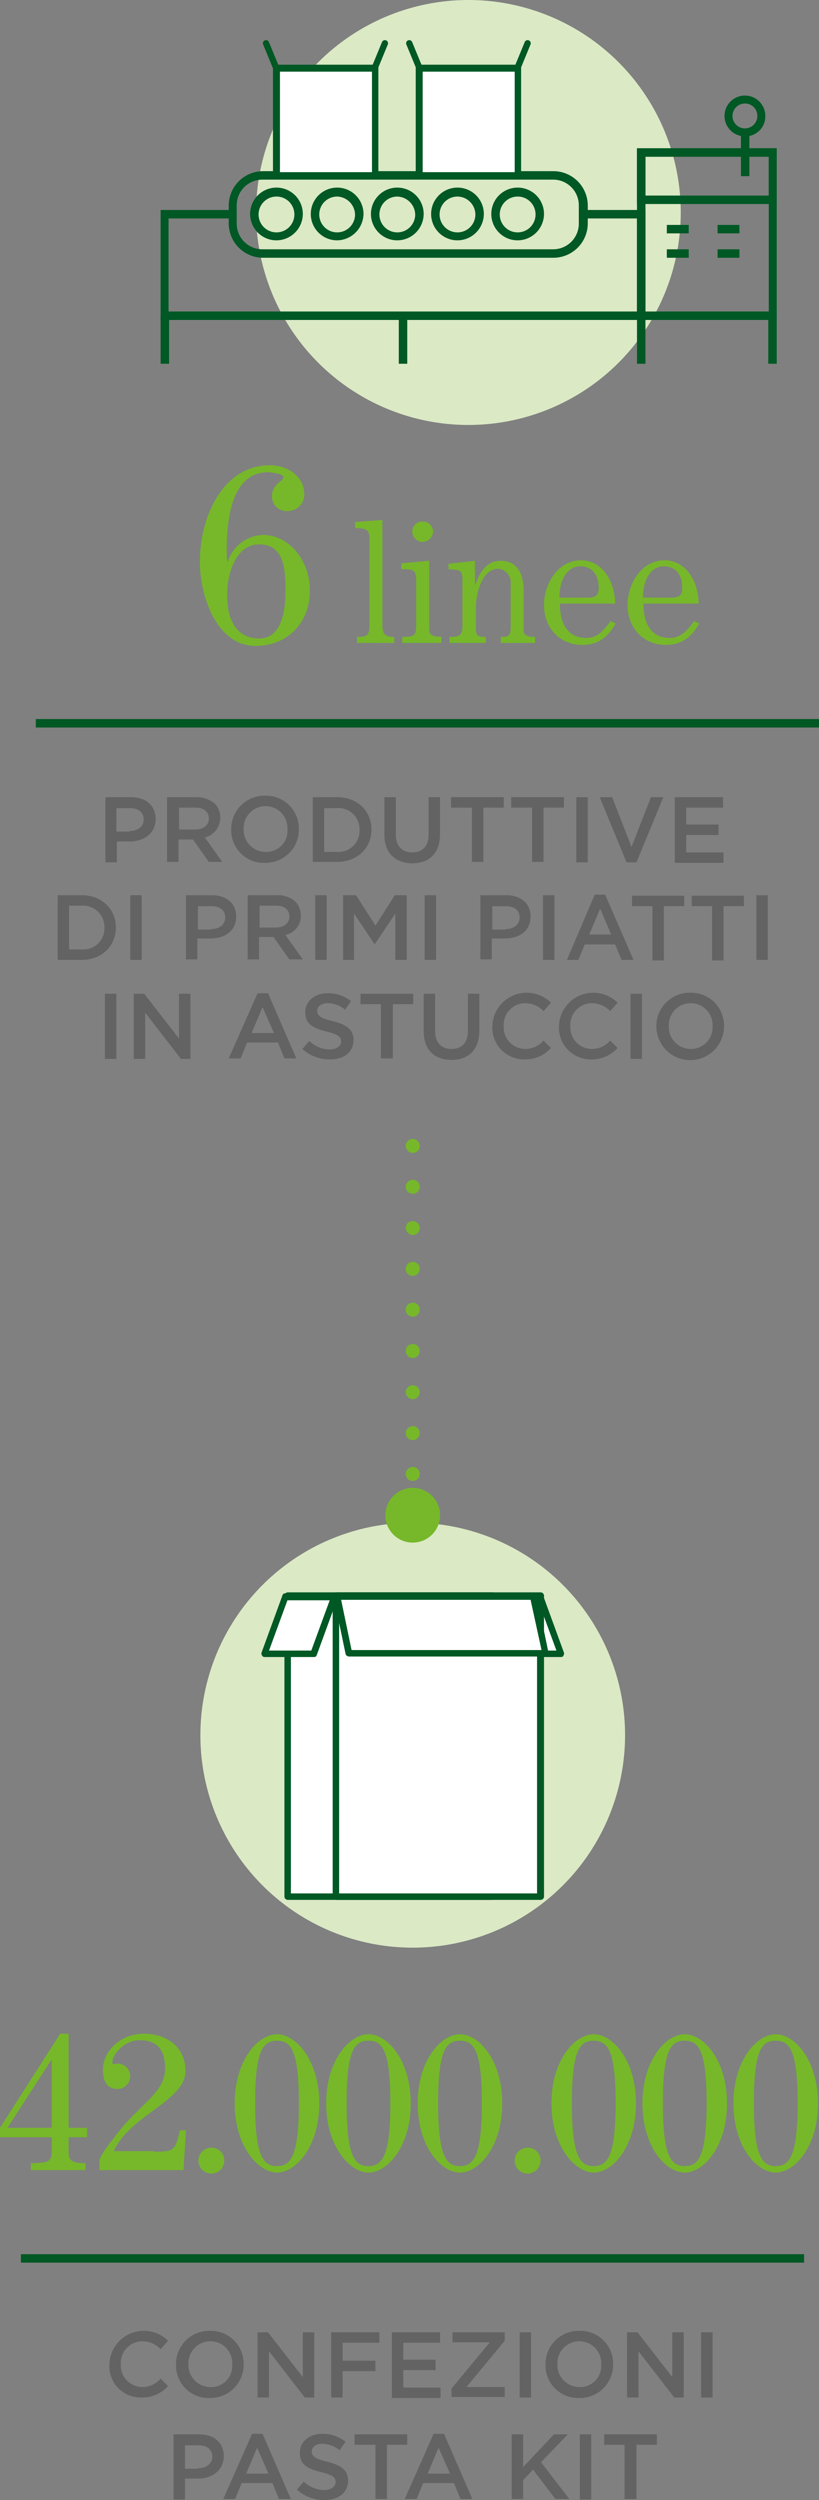 <?xml version="1.0" encoding="UTF-8"?>
<svg xmlns="http://www.w3.org/2000/svg" width="150.599" height="459.389" viewBox="0 0 150.599 459.389">
  <rect x="0" y="0" width="150.599" height="459.389" fill="#808080" stroke="none"/>
  <g id="Raggruppa_6084" data-name="Raggruppa 6084" transform="translate(-658.208 -4265.156)">
    <path id="Tracciato_9487" data-name="Tracciato 9487" d="M650.6,290.9h4.663c2.835,0,4.572,1.554,4.572,4.023h0c0,2.652-2.195,4.115-4.755,4.115H652.7v3.84h-2.1Zm4.481,6.218c1.554,0,2.56-.914,2.56-2.1h0c0-1.372-1.006-2.1-2.56-2.1h-2.469v4.3h2.469Z" transform="translate(26.992 4120.741)" fill="#646363"></path>
    <path id="Tracciato_9488" data-name="Tracciato 9488" d="M663,290.9h5.3a5.141,5.141,0,0,1,3.475,1.189,3.592,3.592,0,0,1,1.006,2.56h0a3.735,3.735,0,0,1-2.835,3.658l3.2,4.48h-2.469l-2.926-4.115H665.1v4.115H663Zm5.212,5.944c1.463,0,2.469-.823,2.469-2.012h0c0-1.28-.914-2.012-2.469-2.012h-3.017v4.023Z" transform="translate(25.93 4120.741)" fill="#646363"></path>
    <path id="Tracciato_9489" data-name="Tracciato 9489" d="M675.9,296.818h0a6.11,6.11,0,0,1,6.218-6.218,6.035,6.035,0,0,1,6.218,6.126h0a6.11,6.11,0,0,1-6.218,6.218A5.982,5.982,0,0,1,675.9,296.818Zm10.333,0h0a4.03,4.03,0,1,0-8.047-.091h0a4.043,4.043,0,0,0,4.023,4.206A3.864,3.864,0,0,0,686.233,296.818Z" transform="translate(24.826 4120.767)" fill="#646363"></path>
    <path id="Tracciato_9490" data-name="Tracciato 9490" d="M692.3,290.9h4.481c3.749,0,6.309,2.56,6.309,5.944h0c0,3.383-2.56,5.944-6.309,5.944H692.3Zm2.1,1.92v8.138h2.377a3.864,3.864,0,0,0,4.115-4.023h0a3.864,3.864,0,0,0-4.115-4.023H694.4Z" transform="translate(23.422 4120.741)" fill="#646363"></path>
    <path id="Tracciato_9491" data-name="Tracciato 9491" d="M706.7,297.758V290.9h2.1v6.766c0,2.195,1.1,3.383,3.018,3.383,1.829,0,3.017-1.1,3.017-3.292V290.9h2.1v6.766c0,3.566-2.012,5.395-5.121,5.395C708.712,302.97,706.7,301.233,706.7,297.758Z" transform="translate(22.189 4120.741)" fill="#646363"></path>
    <path id="Tracciato_9492" data-name="Tracciato 9492" d="M723.849,292.82H720.1V290.9h9.693v1.92h-3.749v9.967h-2.1V292.82Z" transform="translate(21.043 4120.741)" fill="#646363"></path>
    <path id="Tracciato_9493" data-name="Tracciato 9493" d="M735.949,292.82H732.2V290.9h9.693v1.92h-3.749v9.967h-2.1V292.82Z" transform="translate(20.006 4120.741)" fill="#646363"></path>
    <path id="Tracciato_9494" data-name="Tracciato 9494" d="M745.3,290.9h2.1v11.979h-2.1Z" transform="translate(18.885 4120.741)" fill="#646363"></path>
    <path id="Tracciato_9495" data-name="Tracciato 9495" d="M750,290.9h2.286l3.566,9.144,3.566-9.144H761.7l-4.938,11.979h-1.829Z" transform="translate(18.482 4120.741)" fill="#646363"></path>
    <path id="Tracciato_9496" data-name="Tracciato 9496" d="M765.1,290.9h8.87v1.92H767.2v3.109h5.944v1.92H767.2v3.2h6.858v1.92H765.1Z" transform="translate(17.189 4120.741)" fill="#646363"></path>
    <path id="Tracciato_9497" data-name="Tracciato 9497" d="M650.5,330.4h2.1v11.979h-2.1Z" transform="translate(27 4117.359)" fill="#646363"></path>
    <path id="Tracciato_9498" data-name="Tracciato 9498" d="M656.3,330.4h1.92l6.4,8.229V330.4h2.1v11.979h-1.737l-6.584-8.5v8.5h-2.1V330.4Z" transform="translate(26.504 4117.359)" fill="#646363"></path>
    <path id="Tracciato_9499" data-name="Tracciato 9499" d="M680.7,330.3h1.92l5.212,11.979h-2.195l-1.189-2.926h-5.669l-1.189,2.926H675.4Zm3.017,7.315-2.1-4.755-2.012,4.755Z" transform="translate(24.869 4117.368)" fill="#646363"></path>
    <path id="Tracciato_9500" data-name="Tracciato 9500" d="M690.2,340.541l1.28-1.463a5.5,5.5,0,0,0,3.749,1.554c1.28,0,2.1-.64,2.1-1.463h0c0-.823-.457-1.28-2.652-1.829-2.56-.64-3.932-1.372-3.932-3.566h0c0-2.012,1.737-3.475,4.115-3.475a6.777,6.777,0,0,1,4.3,1.463l-1.1,1.554a5.162,5.162,0,0,0-3.2-1.189c-1.189,0-1.92.64-1.92,1.372h0c0,.914.549,1.372,2.835,1.92,2.56.64,3.84,1.554,3.84,3.475h0c0,2.195-1.737,3.566-4.3,3.566A7.426,7.426,0,0,1,690.2,340.541Z" transform="translate(23.602 4117.368)" fill="#646363"></path>
    <path id="Tracciato_9501" data-name="Tracciato 9501" d="M705.649,332.32H701.9V330.4h9.693v1.92h-3.749v9.967h-2.195Z" transform="translate(22.6 4117.359)" fill="#646363"></path>
    <path id="Tracciato_9502" data-name="Tracciato 9502" d="M714.6,337.258V330.4h2.1v6.766c0,2.195,1.1,3.383,3.018,3.383,1.829,0,3.017-1.1,3.017-3.292V330.4h2.1v6.766c0,3.566-2.012,5.395-5.12,5.395S714.6,340.733,714.6,337.258Z" transform="translate(21.514 4117.359)" fill="#646363"></path>
    <path id="Tracciato_9503" data-name="Tracciato 9503" d="M728.4,336.418h0a6.335,6.335,0,0,1,10.79-4.389l-1.372,1.554a4.628,4.628,0,0,0-3.383-1.463,3.972,3.972,0,0,0-3.932,4.206h0a3.972,3.972,0,0,0,3.932,4.206,4.39,4.39,0,0,0,3.383-1.554l1.372,1.372a6.324,6.324,0,0,1-4.846,2.1A5.841,5.841,0,0,1,728.4,336.418Z" transform="translate(20.332 4117.376)" fill="#646363"></path>
    <path id="Tracciato_9504" data-name="Tracciato 9504" d="M741.8,336.418h0a6.335,6.335,0,0,1,10.79-4.389l-1.372,1.554a4.628,4.628,0,0,0-3.383-1.463,3.972,3.972,0,0,0-3.932,4.206h0a3.972,3.972,0,0,0,3.932,4.206,4.389,4.389,0,0,0,3.383-1.554l1.372,1.372a6.324,6.324,0,0,1-4.846,2.1A5.841,5.841,0,0,1,741.8,336.418Z" transform="translate(19.184 4117.376)" fill="#646363"></path>
    <path id="Tracciato_9505" data-name="Tracciato 9505" d="M756.2,330.4h2.1v11.979h-2.1Z" transform="translate(17.951 4117.359)" fill="#646363"></path>
    <path id="Tracciato_9506" data-name="Tracciato 9506" d="M761.4,336.418h0a6.11,6.11,0,0,1,6.218-6.218,6.035,6.035,0,0,1,6.218,6.126h0a6.218,6.218,0,0,1-12.436.091Zm10.333,0h0a4.03,4.03,0,1,0-8.047-.091h0a4.042,4.042,0,0,0,4.023,4.206A3.966,3.966,0,0,0,771.733,336.418Z" transform="translate(17.506 4117.376)" fill="#646363"></path>
    <path id="Tracciato_9507" data-name="Tracciato 9507" d="M679.841,257.392c-7.132,0-10.241-9.052-10.241-15.453,0-8.412,4.3-17.739,12.893-17.739,3.2,0,6.309,2.012,6.309,5.395a3.027,3.027,0,0,1-2.926,3.017,2.7,2.7,0,0,1-3.017-2.835c0-2.1,2.1-2.652,2.1-3.383,0-.64-2.377-.914-2.835-.914-6.766,0-7.589,8.778-7.589,14.356a16.9,16.9,0,0,0,.091,2.1h.091A7.064,7.064,0,0,1,681.213,237c4.755,0,8.6,4.663,8.6,10.15C689.9,252.912,685.876,257.392,679.841,257.392Zm.64-1.372c4.389,0,4.846-5.578,4.846-8.687,0-3.475,0-8.6-4.846-8.6-4.115,0-5.852,5.029-5.852,9.144C674.538,251.632,675.726,256.021,680.481,256.021Z" transform="translate(25.365 4126.451)" fill="#76b82a"></path>
    <path id="Tracciato_9508" data-name="Tracciato 9508" d="M701.166,257.785v-1.1c2.012,0,2.286-.366,2.286-2.377V238.766c0-1.737-.366-2.012-2.652-2.1v-1.1l5.029-.366v19.294c0,1.554.366,2.195,2.195,2.195v1.1Z" transform="translate(22.695 4125.509)" fill="#76b82a"></path>
    <path id="Tracciato_9509" data-name="Tracciato 9509" d="M710.283,257.811v-1.1c2.286,0,2.56-.274,2.56-2.286v-7.864c0-2.195-.366-2.286-2.743-2.286v-1.1l5.121-.457v12.07c0,1.554.274,1.829,2.286,1.92v1.1Zm3.749-18.562a1.931,1.931,0,0,1-1.92-1.92,1.856,1.856,0,0,1,1.92-1.829,1.915,1.915,0,0,1,1.92,1.829A2,2,0,0,1,714.032,239.249Z" transform="translate(21.898 4125.484)" fill="#76b82a"></path>
    <path id="Tracciato_9510" data-name="Tracciato 9510" d="M726.367,258.487h-6.584v-1.1c1.646,0,2.377-.183,2.377-1.92v-8.412c0-1.829-.183-2.012-2.56-2.1v-1.006l4.846-.549v4.389h.091c.914-2.56,2.195-4.389,4.663-4.389,2.56,0,4.206,1.737,4.206,5.486V256.2c0,1.006,1.006,1.189,2.1,1.189v1.1H729.2v-1.1c1.463,0,1.829-.183,1.829-1.829v-7.955a2.51,2.51,0,0,0-2.286-2.743c-3.017,0-4.115,4.572-4.115,7.224v3.475c0,1.554.183,1.829,1.829,1.829v1.1Z" transform="translate(21.084 4124.807)" fill="#76b82a"></path>
    <path id="Tracciato_9511" data-name="Tracciato 9511" d="M741.726,251.347c0,3.383,1.28,6.218,4.846,6.218,2.1,0,3.2-1.372,4.481-3.109l.914.457c-1.372,2.469-3.2,3.932-6.126,3.932-4.206,0-7.041-3.2-7.041-7.315,0-4.023,2.652-8.23,6.766-8.23s6.309,4.115,6.309,7.955h-10.15Zm5.121-1.189c1.372,0,2.012-.366,2.012-1.829,0-2.1-1.006-3.932-3.383-3.932-2.286,0-3.84,2.286-3.84,5.761Z" transform="translate(19.441 4124.816)" fill="#76b82a"></path>
    <path id="Tracciato_9512" data-name="Tracciato 9512" d="M758.526,251.347c0,3.383,1.28,6.218,4.846,6.218,2.1,0,3.2-1.372,4.481-3.109l.914.457c-1.372,2.469-3.2,3.932-6.126,3.932-4.206,0-7.041-3.2-7.041-7.315,0-4.023,2.652-8.23,6.766-8.23s6.309,4.115,6.309,7.955h-10.15Zm5.121-1.189c1.372,0,2.012-.366,2.012-1.829,0-2.1-1.006-3.932-3.383-3.932-2.286,0-3.84,2.286-3.84,5.761Z" transform="translate(18.002 4124.816)" fill="#76b82a"></path>
    <rect id="Rettangolo_1014" data-name="Rettangolo 1014" width="144.016" height="1.554" transform="translate(664.791 4397.285)" fill="#005824"></rect>
    <path id="Tracciato_9513" data-name="Tracciato 9513" d="M719.944,208.789A39.044,39.044,0,1,0,680.9,169.744a39.024,39.024,0,0,0,39.044,39.044" transform="translate(24.398 4134.456)" fill="#dbe9c5"></path>
    <rect id="Rettangolo_1015" data-name="Rettangolo 1015" width="1.554" height="8.87" transform="translate(687.742 4323.128)" fill="#005824"></rect>
    <rect id="Rettangolo_1016" data-name="Rettangolo 1016" width="1.554" height="8.87" transform="translate(799.48 4323.128)" fill="#005824"></rect>
    <path id="Tracciato_9514" data-name="Tracciato 9514" d="M684.546,178.093a4.846,4.846,0,1,1,4.846-4.846A4.878,4.878,0,0,1,684.546,178.093Zm0-8.047a3.292,3.292,0,1,0,3.292,3.292A3.278,3.278,0,0,0,684.546,170.046Z" transform="translate(24.5 4131.228)" fill="#005824"></path>
    <path id="Tracciato_9515" data-name="Tracciato 9515" d="M696.746,178.093a4.846,4.846,0,1,1,4.846-4.846A4.939,4.939,0,0,1,696.746,178.093Zm0-8.047a3.292,3.292,0,1,0,3.292,3.292A3.4,3.4,0,0,0,696.746,170.046Z" transform="translate(23.457 4131.228)" fill="#005824"></path>
    <path id="Tracciato_9516" data-name="Tracciato 9516" d="M708.846,178.093a4.846,4.846,0,1,1,4.846-4.846A4.878,4.878,0,0,1,708.846,178.093Zm0-8.047a3.292,3.292,0,1,0,3.292,3.292A3.4,3.4,0,0,0,708.846,170.046Z" transform="translate(22.42 4131.228)" fill="#005824"></path>
    <path id="Tracciato_9517" data-name="Tracciato 9517" d="M720.946,178.093a4.846,4.846,0,1,1,4.846-4.846A4.878,4.878,0,0,1,720.946,178.093Zm0-8.047a3.292,3.292,0,1,0,3.292,3.292A3.337,3.337,0,0,0,720.946,170.046Z" transform="translate(21.385 4131.228)" fill="#005824"></path>
    <path id="Tracciato_9518" data-name="Tracciato 9518" d="M733.046,178.093a4.846,4.846,0,1,1,4.846-4.846A4.878,4.878,0,0,1,733.046,178.093Zm0-8.047a3.292,3.292,0,1,0,3.292,3.292A3.278,3.278,0,0,0,733.046,170.046Z" transform="translate(20.348 4131.228)" fill="#005824"></path>
    <path id="Tracciato_9519" data-name="Tracciato 9519" d="M735.11,181.01h-53.4A6.322,6.322,0,0,1,675.4,174.7v-3.292a6.322,6.322,0,0,1,6.309-6.309h53.4a6.322,6.322,0,0,1,6.309,6.309V174.7A6.322,6.322,0,0,1,735.11,181.01Zm-53.492-14.356a4.722,4.722,0,0,0-4.755,4.755V174.7a4.722,4.722,0,0,0,4.755,4.755h53.4a4.722,4.722,0,0,0,4.755-4.755v-3.292a4.722,4.722,0,0,0-4.755-4.755Z" transform="translate(24.869 4131.511)" fill="#005824"></path>
    <path id="Tracciato_9520" data-name="Tracciato 9520" d="M750.853,193.108H661.7V172.9h13.259v1.554h-11.8v17.1H749.3v-17.1h-9.784V172.9h11.339Z" transform="translate(26.041 4130.843)" fill="#005824"></path>
    <path id="Tracciato_9521" data-name="Tracciato 9521" d="M783.194,192.046H757.5V160.5h25.694Zm-24.14-1.554h22.677V162.054H759.055Z" transform="translate(17.84 4131.904)" fill="#005824"></path>
    <rect id="Rettangolo_1017" data-name="Rettangolo 1017" width="1.554" height="8.87" transform="translate(731.541 4323.128)" fill="#005824"></rect>
    <rect id="Rettangolo_1018" data-name="Rettangolo 1018" width="1.554" height="8.87" transform="translate(775.34 4323.128)" fill="#005824"></rect>
    <path id="Tracciato_9522" data-name="Tracciato 9522" d="M783.194,170.741H757.5V160.5h25.694Zm-24.14-1.554h22.677v-7.132H759.055Z" transform="translate(17.84 4131.904)" fill="#005824"></path>
    <rect id="Rettangolo_1019" data-name="Rettangolo 1019" width="1.554" height="8.047" transform="translate(794.451 4289.479)" fill="#005824"></rect>
    <path id="Tracciato_9523" data-name="Tracciato 9523" d="M778.849,157.4a3.749,3.749,0,1,1,3.749-3.749A3.653,3.653,0,0,1,778.849,157.4Zm0-6.035a2.286,2.286,0,1,0,2.286,2.286A2.264,2.264,0,0,0,778.849,151.363Z" transform="translate(16.334 4132.812)" fill="#005824"></path>
    <rect id="Rettangolo_1020" data-name="Rettangolo 1020" width="4.023" height="1.554" transform="translate(780.826 4306.486)" fill="#005824"></rect>
    <rect id="Rettangolo_1021" data-name="Rettangolo 1021" width="4.023" height="1.554" transform="translate(780.826 4310.967)" fill="#005824"></rect>
    <rect id="Rettangolo_1022" data-name="Rettangolo 1022" width="4.023" height="1.554" transform="translate(790.152 4306.486)" fill="#005824"></rect>
    <rect id="Rettangolo_1023" data-name="Rettangolo 1023" width="4.023" height="1.554" transform="translate(790.152 4310.967)" fill="#005824"></rect>
    <rect id="Rettangolo_1024" data-name="Rettangolo 1024" width="18.105" height="19.659" transform="translate(709.047 4277.683)" fill="#fff"></rect>
    <path id="Tracciato_9524" data-name="Tracciato 9524" d="M703.136,164.64h-18.2a.625.625,0,0,1-.64-.64V144.34a.625.625,0,0,1,.64-.64h18.1a.625.625,0,0,1,.64.64V164A.612.612,0,0,1,703.136,164.64Zm-17.556-1.189H702.5V144.98H685.58Z" transform="translate(24.107 4133.343)" fill="#005824"></path>
    <path id="Tracciato_9525" data-name="Tracciato 9525" d="M684.766,144.558a.617.617,0,0,1-.549-.366l-1.92-4.663a.578.578,0,0,1,1.1-.366l1.92,4.663a.546.546,0,0,1-.366.732Z" transform="translate(24.281 4133.765)" fill="#005824"></path>
    <path id="Tracciato_9526" data-name="Tracciato 9526" d="M704.646,144.558h-.183a.622.622,0,0,1-.366-.732l1.92-4.663a.578.578,0,0,1,1.1.366l-1.92,4.663A.752.752,0,0,1,704.646,144.558Z" transform="translate(22.414 4133.765)" fill="#005824"></path>
    <rect id="Rettangolo_1025" data-name="Rettangolo 1025" width="18.105" height="19.659" transform="translate(735.289 4277.683)" fill="#fff"></rect>
    <path id="Tracciato_9527" data-name="Tracciato 9527" d="M731.745,164.64h-18.1A.625.625,0,0,1,713,164V144.34a.625.625,0,0,1,.64-.64h18.1a.625.625,0,0,1,.64.64V164A.625.625,0,0,1,731.745,164.64Zm-17.465-1.189H731.2V144.98H714.28Z" transform="translate(21.65 4133.343)" fill="#005824"></path>
    <path id="Tracciato_9528" data-name="Tracciato 9528" d="M713.566,144.558a.617.617,0,0,1-.549-.366l-1.92-4.663a.578.578,0,0,1,1.1-.366l1.92,4.663a.546.546,0,0,1-.366.732Z" transform="translate(21.816 4133.765)" fill="#005824"></path>
    <path id="Tracciato_9529" data-name="Tracciato 9529" d="M733.346,144.558h-.183a.622.622,0,0,1-.366-.732l1.92-4.663a.578.578,0,0,1,1.1.366l-1.92,4.663A.617.617,0,0,1,733.346,144.558Z" transform="translate(19.957 4133.765)" fill="#005824"></path>
    <path id="Tracciato_9530" data-name="Tracciato 9530" d="M651.4,605.318h0a6.335,6.335,0,0,1,10.79-4.389l-1.372,1.554a4.628,4.628,0,0,0-3.383-1.463,3.972,3.972,0,0,0-3.932,4.206h0a3.972,3.972,0,0,0,3.932,4.206,4.389,4.389,0,0,0,3.383-1.554l1.372,1.372a6.324,6.324,0,0,1-4.846,2.1A5.737,5.737,0,0,1,651.4,605.318Z" transform="translate(26.924 4094.355)" fill="#646363"></path>
    <path id="Tracciato_9531" data-name="Tracciato 9531" d="M664.8,605.318h0a6.11,6.11,0,0,1,6.218-6.218,6.035,6.035,0,0,1,6.218,6.126h0a6.11,6.11,0,0,1-6.218,6.218A5.982,5.982,0,0,1,664.8,605.318Zm10.333,0h0a4.03,4.03,0,1,0-8.047-.091h0a4.042,4.042,0,0,0,4.023,4.206A3.864,3.864,0,0,0,675.133,605.318Z" transform="translate(25.775 4094.355)" fill="#646363"></path>
    <path id="Tracciato_9532" data-name="Tracciato 9532" d="M681.2,599.4h1.92l6.4,8.229V599.4h2.1v11.979h-1.737l-6.584-8.5v8.5h-2.1V599.4Z" transform="translate(24.373 4094.33)" fill="#646363"></path>
    <path id="Tracciato_9533" data-name="Tracciato 9533" d="M696,599.4h8.87v1.92H698.1v3.292h6.035v1.92H698.1v4.846H696Z" transform="translate(23.105 4094.33)" fill="#646363"></path>
    <path id="Tracciato_9534" data-name="Tracciato 9534" d="M708.2,599.4h8.87v1.92H710.3v3.109h5.944v1.92H710.3v3.2h6.858v1.92H708.2Z" transform="translate(22.061 4094.33)" fill="#646363"></path>
    <path id="Tracciato_9535" data-name="Tracciato 9535" d="M720.2,609.733l7.041-8.5h-6.858V599.4h9.6v1.555l-7.041,8.5h7.041v1.829H720.2Z" transform="translate(21.033 4094.33)" fill="#646363"></path>
    <path id="Tracciato_9536" data-name="Tracciato 9536" d="M733.9,599.4H736v11.979h-2.1Z" transform="translate(19.861 4094.33)" fill="#646363"></path>
    <path id="Tracciato_9537" data-name="Tracciato 9537" d="M739.1,605.318h0a6.11,6.11,0,0,1,6.218-6.218,6.035,6.035,0,0,1,6.218,6.126h0a6.11,6.11,0,0,1-6.218,6.218A5.982,5.982,0,0,1,739.1,605.318Zm10.241,0h0a4.03,4.03,0,1,0-8.047-.091h0a4.042,4.042,0,0,0,4.023,4.206A3.864,3.864,0,0,0,749.341,605.318Z" transform="translate(19.416 4094.355)" fill="#646363"></path>
    <path id="Tracciato_9538" data-name="Tracciato 9538" d="M755.5,599.4h1.92l6.4,8.229V599.4h2.1v11.979h-1.737l-6.584-8.5v8.5h-2.1Z" transform="translate(18.012 4094.33)" fill="#646363"></path>
    <path id="Tracciato_9539" data-name="Tracciato 9539" d="M770.4,599.4h2.1v11.979h-2.1Z" transform="translate(16.736 4094.33)" fill="#646363"></path>
    <path id="Tracciato_9540" data-name="Tracciato 9540" d="M664.3,619.9h4.663c2.835,0,4.572,1.555,4.572,4.023h0c0,2.652-2.195,4.115-4.755,4.115H666.4v3.84h-2.1Zm4.572,6.218c1.555,0,2.56-.914,2.56-2.1h0c0-1.372-1.006-2.1-2.56-2.1H666.4v4.3h2.469Z" transform="translate(25.818 4092.575)" fill="#646363"></path>
    <path id="Tracciato_9541" data-name="Tracciato 9541" d="M679.6,619.8h1.92l5.212,11.979h-2.195l-1.189-2.926h-5.669l-1.189,2.926H674.3Zm3.018,7.315-2.1-4.755-2.012,4.755Z" transform="translate(24.963 4092.583)" fill="#646363"></path>
    <path id="Tracciato_9542" data-name="Tracciato 9542" d="M689.1,630.041l1.28-1.463a5.5,5.5,0,0,0,3.749,1.554c1.28,0,2.1-.64,2.1-1.463h0c0-.823-.457-1.28-2.652-1.829-2.56-.64-3.932-1.372-3.932-3.566h0c0-2.012,1.737-3.475,4.115-3.475a6.777,6.777,0,0,1,4.3,1.463l-1.1,1.555a5.162,5.162,0,0,0-3.2-1.189c-1.189,0-1.92.64-1.92,1.372h0c0,.914.549,1.372,2.835,1.92,2.56.64,3.84,1.555,3.84,3.475h0c0,2.195-1.737,3.566-4.3,3.566A7.268,7.268,0,0,1,689.1,630.041Z" transform="translate(23.695 4092.583)" fill="#646363"></path>
    <path id="Tracciato_9543" data-name="Tracciato 9543" d="M704.449,621.82H700.7V619.9h9.693v1.92h-3.749v9.967h-2.1V621.82Z" transform="translate(22.703 4092.575)" fill="#646363"></path>
    <path id="Tracciato_9544" data-name="Tracciato 9544" d="M716.1,619.8h1.92l5.212,11.979h-2.195l-1.189-2.926h-5.669l-1.189,2.926H710.8Zm3.018,7.315-2.1-4.755-2.012,4.755Z" transform="translate(21.838 4092.583)" fill="#646363"></path>
    <path id="Tracciato_9545" data-name="Tracciato 9545" d="M732.3,619.9h2.1v6.035l5.669-6.035h2.56l-4.938,5.121,5.212,6.767h-2.56l-4.115-5.395-1.829,1.92v3.475h-2.1Z" transform="translate(19.998 4092.575)" fill="#646363"></path>
    <path id="Tracciato_9546" data-name="Tracciato 9546" d="M746,619.9h2.1v11.978H746Z" transform="translate(18.824 4092.575)" fill="#646363"></path>
    <path id="Tracciato_9547" data-name="Tracciato 9547" d="M754.649,621.82H750.9V619.9h9.693v1.92h-3.749v9.967h-2.195Z" transform="translate(18.404 4092.575)" fill="#646363"></path>
    <rect id="Rettangolo_1026" data-name="Rettangolo 1026" width="144.016" height="1.554" transform="translate(662.047 4679.374)" fill="#005824"></rect>
    <path id="Tracciato_9548" data-name="Tracciato 9548" d="M708.744,514.789A39.044,39.044,0,1,0,669.7,475.744a39.024,39.024,0,0,0,39.044,39.044" transform="translate(25.357 4108.259)" fill="#dbe9c5"></path>
    <path id="Tracciato_9549" data-name="Tracciato 9549" d="M728.1,451.6h9.144l3.749,10.515H731.94Z" transform="translate(20.357 4106.983)" fill="#fff"></path>
    <path id="Tracciato_9550" data-name="Tracciato 9550" d="M740.938,462.6h-9.052a.617.617,0,0,1-.549-.366l-3.84-10.516a.6.6,0,0,1,.091-.549.5.5,0,0,1,.457-.274H737.1a.617.617,0,0,1,.549.366l3.84,10.515a.6.6,0,0,1-.091.549C741.4,462.513,741.121,462.6,740.938,462.6Zm-8.6-1.189h7.772l-3.383-9.235h-7.772Z" transform="translate(20.412 4107.043)" fill="#005824"></path>
    <rect id="Rettangolo_1027" data-name="Rettangolo 1027" width="37.581" height="55.229" transform="translate(711.059 4558.492)" fill="#fff"></rect>
    <path id="Tracciato_9551" data-name="Tracciato 9551" d="M724.822,507.209H687.24a.625.625,0,0,1-.64-.64V451.34a.625.625,0,0,1,.64-.64h37.581a.625.625,0,0,1,.64.64v55.229A.77.77,0,0,1,724.822,507.209Zm-37.033-1.189h36.393V451.98H687.789Z" transform="translate(23.91 4107.06)" fill="#005824"></path>
    <rect id="Rettangolo_1028" data-name="Rettangolo 1028" width="37.581" height="55.229" transform="translate(719.928 4558.492)" fill="#fff"></rect>
    <path id="Tracciato_9552" data-name="Tracciato 9552" d="M734.521,507.209H696.94a.625.625,0,0,1-.64-.64V451.34a.625.625,0,0,1,.64-.64h37.581a.625.625,0,0,1,.64.64v55.229A.625.625,0,0,1,734.521,507.209Zm-37.033-1.189h36.393V451.98H697.489Z" transform="translate(23.08 4107.06)" fill="#005824"></path>
    <path id="Tracciato_9553" data-name="Tracciato 9553" d="M691.644,462.115H682.5l3.84-10.515h9.144Z" transform="translate(24.262 4106.983)" fill="#fff"></path>
    <path id="Tracciato_9554" data-name="Tracciato 9554" d="M691.6,462.6h-9.052a.5.5,0,0,1-.457-.274.6.6,0,0,1-.091-.549l3.84-10.515a.5.5,0,0,1,.549-.366h9.052a.5.5,0,0,1,.457.274.6.6,0,0,1,.091.549l-3.84,10.516A.5.5,0,0,1,691.6,462.6Zm-8.229-1.189h7.772l3.383-9.235h-7.772Z" transform="translate(24.307 4107.043)" fill="#005824"></path>
    <path id="Tracciato_9555" data-name="Tracciato 9555" d="M735.5,462.015H699.386L697.1,451.5h36.21Z" transform="translate(23.012 4106.992)" fill="#fff"></path>
    <path id="Tracciato_9556" data-name="Tracciato 9556" d="M735.453,462.5H699.335a.688.688,0,0,1-.64-.457L696.5,451.532a1.16,1.16,0,0,1,.091-.549c.091-.183.274-.183.457-.183h36.118a.688.688,0,0,1,.64.457L736,461.773a1.16,1.16,0,0,1-.091.549A.7.7,0,0,1,735.453,462.5Zm-35.661-1.189h34.93l-2.012-9.235H697.872Z" transform="translate(23.063 4107.052)" fill="#005824"></path>
    <path id="Tracciato_9557" data-name="Tracciato 9557" d="M711,421.138a1.308,1.308,0,0,1,1.28-1.28h0a1.25,1.25,0,0,1,1.28,1.28h0a1.25,1.25,0,0,1-1.28,1.28h0A1.25,1.25,0,0,1,711,421.138Zm0-7.5a1.308,1.308,0,0,1,1.28-1.28h0a1.25,1.25,0,0,1,1.28,1.28h0a1.25,1.25,0,0,1-1.28,1.28h0A1.25,1.25,0,0,1,711,413.64Zm0-7.5a1.25,1.25,0,0,1,1.28-1.28h0a1.25,1.25,0,0,1,1.28,1.28h0a1.308,1.308,0,0,1-1.28,1.28h0A1.374,1.374,0,0,1,711,406.142Zm0-7.589a1.25,1.25,0,0,1,1.28-1.28h0a1.25,1.25,0,0,1,1.28,1.28h0a1.25,1.25,0,0,1-1.28,1.28h0A1.25,1.25,0,0,1,711,398.553Zm0-7.589a1.25,1.25,0,0,1,1.28-1.28h0a1.25,1.25,0,0,1,1.28,1.28h0a1.25,1.25,0,0,1-1.28,1.28h0A1.25,1.25,0,0,1,711,390.964Zm0-7.5a1.25,1.25,0,0,1,1.28-1.28h0a1.25,1.25,0,0,1,1.28,1.28h0a1.25,1.25,0,0,1-1.28,1.28h0A1.25,1.25,0,0,1,711,383.466Zm0-7.5a1.25,1.25,0,0,1,1.28-1.28h0a1.25,1.25,0,0,1,1.28,1.28h0a1.25,1.25,0,0,1-1.28,1.28h0A1.374,1.374,0,0,1,711,375.968Zm0-7.589a1.308,1.308,0,0,1,1.28-1.28h0a1.25,1.25,0,0,1,1.28,1.28h0a1.25,1.25,0,0,1-1.28,1.28h0A1.25,1.25,0,0,1,711,368.378Zm0-7.5a1.25,1.25,0,0,1,1.28-1.28h0a1.25,1.25,0,0,1,1.28,1.28h0a1.25,1.25,0,0,1-1.28,1.28h0A1.308,1.308,0,0,1,711,360.88Z" transform="translate(21.82 4114.859)" fill="#76b82a"></path>
    <path id="Tracciato_9558" data-name="Tracciato 9558" d="M711.929,439.758a5.029,5.029,0,1,0-5.029-5.029,5.015,5.015,0,0,0,5.029,5.029" transform="translate(22.172 4108.858)" fill="#76b82a"></path>
    <g id="Raggruppa_5175" data-name="Raggruppa 5175" transform="translate(668.814 4429.563)">
      <path id="Tracciato_9855" data-name="Tracciato 9855" d="M641,310.6h4.389c3.749,0,6.309,2.56,6.309,5.943h0c0,3.383-2.56,5.944-6.309,5.944H641Zm2.1,1.92v8.047h2.377a3.864,3.864,0,0,0,4.115-4.023h0a3.914,3.914,0,0,0-4.115-4.023Z" transform="translate(-641 -310.509)" fill="#646363"></path>
      <path id="Tracciato_9856" data-name="Tracciato 9856" d="M655.6,310.6h2.1v11.887h-2.1Z" transform="translate(-642.25 -310.509)" fill="#646363"></path>
      <path id="Tracciato_9857" data-name="Tracciato 9857" d="M666.891,310.6h4.663c2.743,0,4.481,1.554,4.481,3.932h0c0,2.652-2.1,4.023-4.755,4.023H668.9v3.84h-2.1V310.6Zm4.572,6.218c1.555,0,2.56-.914,2.56-2.1h0c0-1.372-1.006-2.1-2.56-2.1h-2.469v4.3h2.469Z" transform="translate(-643.209 -310.509)" fill="#646363"></path>
      <path id="Tracciato_9858" data-name="Tracciato 9858" d="M679.291,310.6h5.3a4.734,4.734,0,0,1,3.383,1.189,3.592,3.592,0,0,1,1.006,2.56h0a3.557,3.557,0,0,1-2.835,3.566l3.2,4.48h-2.469l-2.926-4.115H681.3V322.4h-2.1V310.6Zm5.121,5.943c1.463,0,2.469-.823,2.469-2.012h0c0-1.28-.914-2.012-2.469-2.012h-3.017v4.023Z" transform="translate(-644.27 -310.509)" fill="#646363"></path>
      <path id="Tracciato_9859" data-name="Tracciato 9859" d="M692.8,310.6h2.1v11.887h-2.1Z" transform="translate(-645.435 -310.509)" fill="#646363"></path>
      <path id="Tracciato_9860" data-name="Tracciato 9860" d="M698.583,310.6h2.195l3.566,5.578,3.566-5.578H710.1v11.887H708v-8.5l-3.749,5.578h-.091l-3.749-5.578v8.5H698.4V310.6Z" transform="translate(-645.914 -310.509)" fill="#646363"></path>
      <path id="Tracciato_9861" data-name="Tracciato 9861" d="M714.8,310.6h2.1v11.887h-2.1Z" transform="translate(-647.318 -310.509)" fill="#646363"></path>
      <path id="Tracciato_9862" data-name="Tracciato 9862" d="M726.091,310.6h4.663c2.743,0,4.481,1.554,4.481,3.932h0c0,2.652-2.1,4.023-4.755,4.023H728.1v3.84H726V310.6Zm4.572,6.218c1.554,0,2.56-.914,2.56-2.1h0c0-1.372-1.006-2.1-2.56-2.1h-2.469v4.3h2.469Z" transform="translate(-648.277 -310.509)" fill="#646363"></path>
      <path id="Tracciato_9863" data-name="Tracciato 9863" d="M738.6,310.6h2.1v11.887h-2.1Z" transform="translate(-649.356 -310.509)" fill="#646363"></path>
      <path id="Tracciato_9864" data-name="Tracciato 9864" d="M748.521,310.5h1.92l5.212,11.979h-2.195l-1.189-2.835h-5.578l-1.189,2.835h-2.1Zm3.017,7.315-2.012-4.755-2.012,4.755Z" transform="translate(-649.767 -310.5)" fill="#646363"></path>
      <path id="Tracciato_9865" data-name="Tracciato 9865" d="M760.249,312.62H756.5V310.7h9.6v1.92h-3.749v9.967h-2.1V312.62Z" transform="translate(-650.888 -310.517)" fill="#646363"></path>
      <path id="Tracciato_9866" data-name="Tracciato 9866" d="M772.249,312.62H768.5V310.7h9.6v1.92h-3.749v9.967h-2.1V312.62Z" transform="translate(-651.915 -310.517)" fill="#646363"></path>
      <path id="Tracciato_9867" data-name="Tracciato 9867" d="M781.5,310.6h2.1v11.887h-2.1Z" transform="translate(-653.028 -310.509)" fill="#646363"></path>
    </g>
    <g id="Raggruppa_5176" data-name="Raggruppa 5176" transform="translate(659.578 4638.866)">
      <path id="Tracciato_9937" data-name="Tracciato 9937" d="M640.958,561.071c3.658,0,3.84-.183,4.755-3.932h1.1l-.457,7.315H630.9v-1.646c0-1.006,1.92-3.292,3.383-5.212,4.115-5.3,8.687-7.406,8.687-11.8,0-3.84-1.829-5.212-4.663-5.212-2.743,0-5.029,2.469-5.029,4.115,0,.274.183.274.274.274.183,0,.457-.091.64-.091a2.332,2.332,0,0,1,.091,4.663c-2.1,0-2.743-1.555-2.743-3.475,0-3.475,3.2-6.675,7.5-6.675,4.481,0,7.681,2.652,7.681,6.858,0,5.486-10.424,8.23-13.167,14.722h7.407Z" transform="translate(-613.982 -539.4)" fill="#76b82a"></path>
      <path id="Tracciato_9938" data-name="Tracciato 9938" d="M654.769,564.454v-1.28c3.383,0,3.84-.366,3.84-2.195v-2.56H649.1v-1.737L660.164,539.4h1.554v17.282H665.1v1.737h-3.383v2.835c0,1.463.64,1.92,3.109,1.92v1.28H654.769Zm3.84-7.772V544.246h-.091l-8.047,12.436Z" transform="translate(-650.47 -539.4)" fill="#76b82a"></path>
      <path id="Tracciato_9939" data-name="Tracciato 9939" d="M674.055,564.677a2.377,2.377,0,1,1-2.377-2.377A2.306,2.306,0,0,1,674.055,564.677Z" transform="translate(-634.188 -541.36)" fill="#76b82a"></path>
      <path id="Tracciato_9941" data-name="Tracciato 9941" d="M695,552.21c0-7.955,4.3-12.71,7.772-12.71s7.772,4.755,7.772,12.71-4.3,12.71-7.772,12.71C699.389,564.92,695,560.165,695,552.21Zm11.8,0c0-9.784-1.463-11.521-4.023-11.521s-4.023,1.646-4.023,11.521,1.554,11.521,4.023,11.521S706.8,561.994,706.8,552.21Z" transform="translate(-636.388 -539.408)" fill="#76b82a"></path>
      <path id="Tracciato_12139" data-name="Tracciato 12139" d="M695,552.21c0-7.955,4.3-12.71,7.772-12.71s7.772,4.755,7.772,12.71-4.3,12.71-7.772,12.71C699.389,564.92,695,560.165,695,552.21Zm11.8,0c0-9.784-1.463-11.521-4.023-11.521s-4.023,1.646-4.023,11.521,1.554,11.521,4.023,11.521S706.8,561.994,706.8,552.21Z" transform="translate(-653.212 -539.408)" fill="#76b82a"></path>
      <path id="Tracciato_9942" data-name="Tracciato 9942" d="M713.4,552.21c0-7.955,4.3-12.71,7.772-12.71s7.772,4.755,7.772,12.71-4.3,12.71-7.772,12.71S713.4,560.165,713.4,552.21Zm11.8,0c0-9.784-1.463-11.521-4.023-11.521s-4.023,1.646-4.023,11.521,1.554,11.521,4.023,11.521S725.2,561.994,725.2,552.21Z" transform="translate(-637.963 -539.408)" fill="#76b82a"></path>
      <path id="Tracciato_9943" data-name="Tracciato 9943" d="M737.655,564.677a2.377,2.377,0,1,1-2.377-2.377A2.306,2.306,0,0,1,737.655,564.677Z" transform="translate(-639.632 -541.36)" fill="#76b82a"></path>
      <path id="Tracciato_9944" data-name="Tracciato 9944" d="M740.3,552.21c0-7.955,4.3-12.71,7.772-12.71s7.772,4.755,7.772,12.71-4.3,12.71-7.772,12.71C744.689,564.92,740.3,560.165,740.3,552.21Zm11.8,0c0-9.784-1.463-11.521-4.023-11.521s-4.023,1.646-4.023,11.521,1.554,11.521,4.023,11.521S752.1,561.994,752.1,552.21Z" transform="translate(-640.266 -539.408)" fill="#76b82a"></path>
      <path id="Tracciato_9945" data-name="Tracciato 9945" d="M758.6,552.21c0-7.955,4.3-12.71,7.772-12.71s7.772,4.755,7.772,12.71-4.3,12.71-7.772,12.71S758.6,560.165,758.6,552.21Zm11.8,0c0-9.784-1.463-11.521-4.023-11.521s-4.023,1.646-4.023,11.521,1.555,11.521,4.023,11.521S770.4,561.994,770.4,552.21Z" transform="translate(-641.833 -539.408)" fill="#76b82a"></path>
      <path id="Tracciato_9946" data-name="Tracciato 9946" d="M776.9,552.21c0-7.955,4.3-12.71,7.772-12.71s7.772,4.755,7.772,12.71-4.3,12.71-7.772,12.71S776.9,560.165,776.9,552.21Zm11.8,0c0-9.784-1.463-11.521-4.023-11.521s-4.023,1.646-4.023,11.521,1.554,11.521,4.023,11.521S788.7,561.994,788.7,552.21Z" transform="translate(-643.399 -539.408)" fill="#76b82a"></path>
    </g>
  </g>
</svg>
